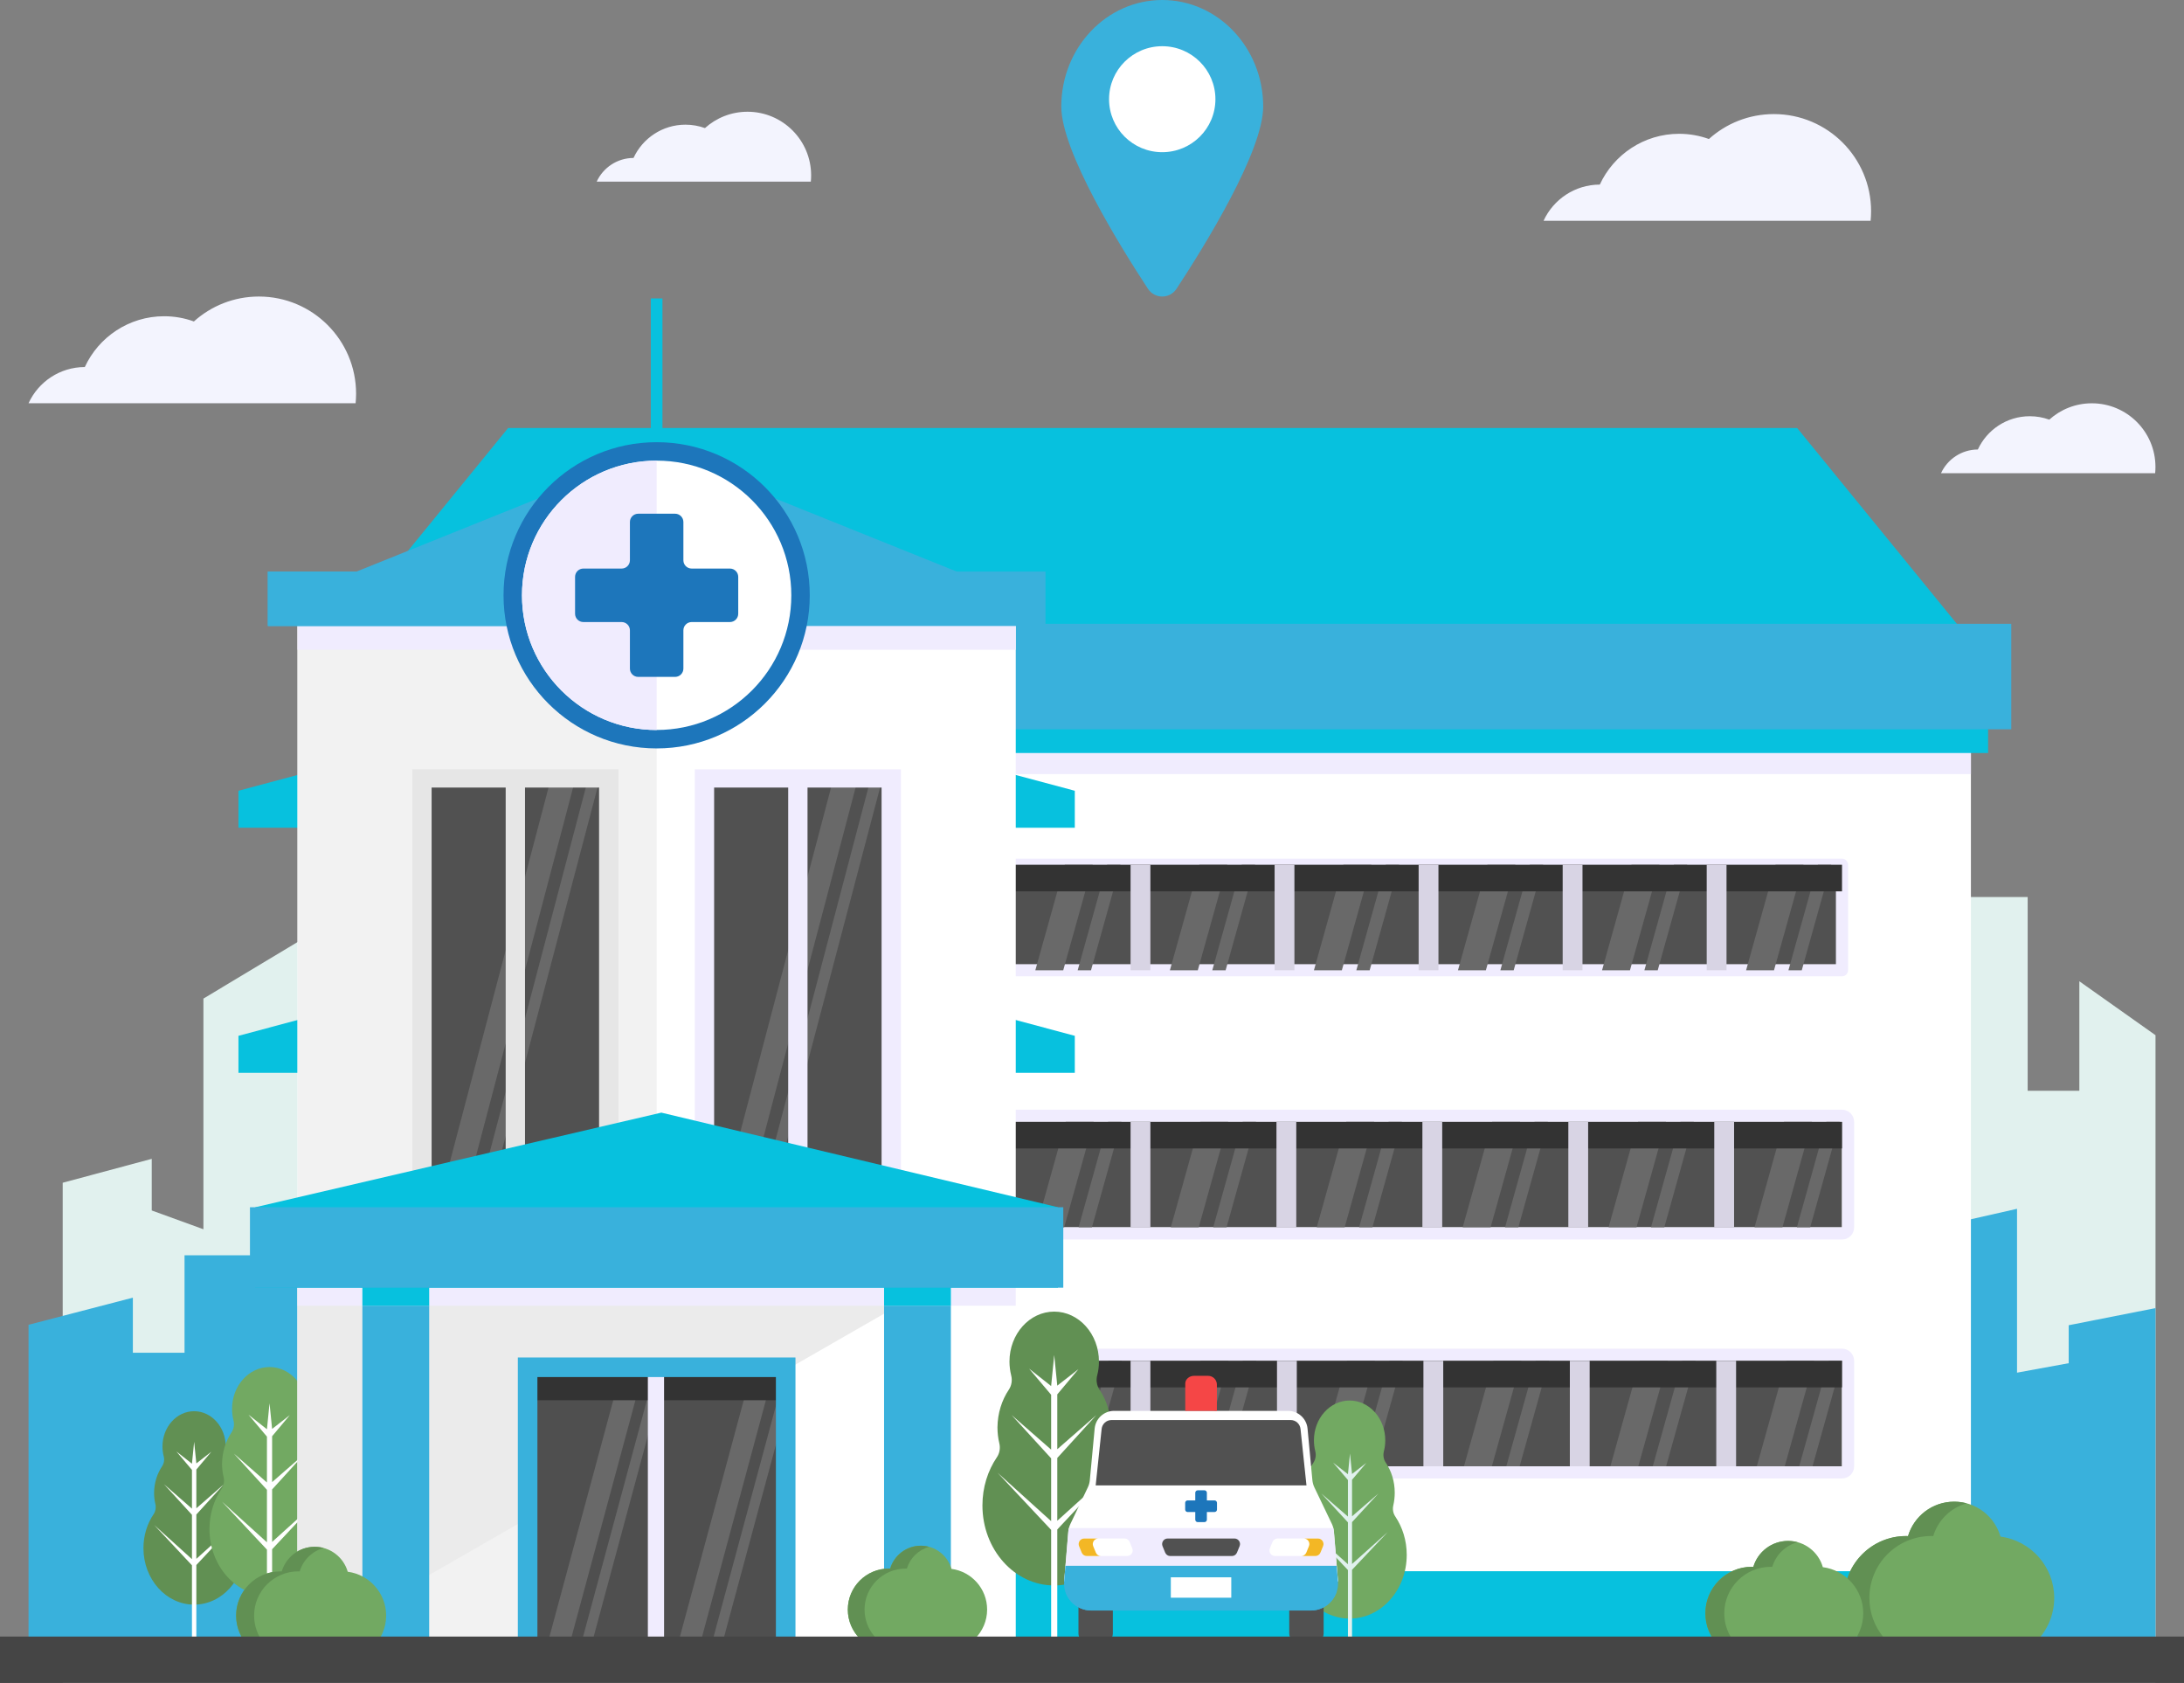 <svg width="527" height="406" viewBox="0 0 527 406" fill="none" xmlns="http://www.w3.org/2000/svg">
<rect x="0" y="0" width="527" height="406" fill="#808080" stroke="none"/>
<g clip-path="url(#clip0_142_5061)">
<path fill-rule="evenodd" clip-rule="evenodd" d="M15.129 285.322L36.616 279.554V292.008L49.084 296.54V240.897L89.88 216.39V249.714H106.316V236.707H173.237V249.714H189.673V216.39H230.469V263.133H242.937V236.718H295.424V263.133H307.893V216.39H348.688V249.714H365.124V236.707H432.046V249.714H448.482V216.39H489.277V263.133H501.746V236.718L520.124 249.726V406.012H15.129V285.322Z" fill="#E1F1EE"/>
<path fill-rule="evenodd" clip-rule="evenodd" d="M520.042 114.145C520.089 113.651 520.112 113.145 520.112 112.639C520.112 104.163 513.237 97.289 504.76 97.289C500.815 97.289 497.213 98.784 494.493 101.232C493.021 100.703 491.444 100.408 489.795 100.408C484.238 100.408 479.446 103.692 477.256 108.436C473.312 108.448 469.91 110.79 468.367 114.157H520.042V114.145ZM85.806 97.289C85.877 96.535 85.924 95.759 85.924 94.982C85.924 82.033 75.41 71.534 62.471 71.534C56.443 71.534 50.944 73.805 46.788 77.549C44.551 76.736 42.126 76.289 39.606 76.289C31.118 76.289 23.794 81.315 20.463 88.543C14.434 88.555 9.242 92.133 6.888 97.277H85.806V97.289ZM451.378 53.276C451.448 52.523 451.496 51.746 451.496 50.969C451.496 38.021 440.982 27.521 428.042 27.521C422.014 27.521 416.516 29.793 412.36 33.536C410.123 32.724 407.698 32.277 405.178 32.277C396.689 32.277 389.366 37.303 386.034 44.53C380.006 44.542 374.814 48.121 372.459 53.265H451.378V53.276ZM195.654 43.812C195.701 43.318 195.725 42.812 195.725 42.306C195.725 33.83 188.849 26.956 180.372 26.956C176.428 26.956 172.825 28.451 170.106 30.899C168.634 30.37 167.056 30.075 165.408 30.075C159.851 30.075 155.059 33.36 152.869 38.103C148.925 38.115 145.522 40.458 143.98 43.824L195.654 43.812Z" fill="#F3F4FE"/>
<path fill-rule="evenodd" clip-rule="evenodd" d="M520.124 315.562L499.179 319.694V328.852L486.711 331.135V291.608L437.132 302.837V319.588H420.696V313.043H353.774V319.588H337.338V302.826H296.543V326.333H284.074V313.043H231.588V326.333H219.119V302.826H178.324V319.588H161.888V313.043H94.966V319.588H78.53V302.826H44.528V326.333H32.06V313.043L6.888 319.588V398.184H520.124V315.562Z" fill="#39B1DC"/>
<path fill-rule="evenodd" clip-rule="evenodd" d="M39.112 353.724C39.571 353.029 39.724 352.135 39.501 351.299C39.312 350.546 39.206 349.757 39.206 348.945C39.206 344.248 42.621 340.434 46.836 340.434C51.05 340.434 54.465 344.248 54.465 348.945C54.465 349.757 54.359 350.546 54.17 351.299C53.959 352.135 54.1 353.029 54.559 353.724C55.772 355.513 56.478 357.75 56.478 360.163C56.478 361.093 56.372 361.999 56.172 362.87C55.972 363.694 56.125 364.565 56.596 365.248C58.138 367.543 59.057 370.38 59.057 373.464C59.057 380.986 53.582 387.095 46.836 387.095C40.089 387.095 34.614 380.986 34.614 373.464C34.614 370.38 35.533 367.543 37.075 365.26C37.534 364.577 37.687 363.694 37.499 362.87C37.287 362.011 37.181 361.105 37.181 360.175C37.193 357.75 37.911 355.513 39.112 353.724Z" fill="#619053"/>
<path fill-rule="evenodd" clip-rule="evenodd" d="M46.318 354.595V363.941L39.571 358.044L46.318 365.425V376.125L37.193 367.873L46.318 377.608V397.654C46.318 397.948 46.553 398.196 46.847 398.196C47.142 398.196 47.377 397.96 47.377 397.654V377.537L56.431 367.873L47.377 376.054V365.354L54.029 358.056L47.377 363.859V354.513L50.992 350.216L47.377 353.03L46.847 347.815L46.318 353.1L42.562 350.146L46.318 354.595Z" fill="white"/>
<path fill-rule="evenodd" clip-rule="evenodd" d="M55.878 345.52C56.431 344.696 56.596 343.636 56.337 342.647C56.113 341.765 55.995 340.823 55.995 339.858C55.995 334.29 60.046 329.781 65.026 329.781C70.018 329.781 74.056 334.302 74.056 339.858C74.056 340.823 73.939 341.765 73.703 342.647C73.444 343.636 73.621 344.696 74.174 345.52C75.61 347.638 76.446 350.287 76.446 353.136C76.446 354.242 76.317 355.313 76.081 356.337C75.846 357.314 76.034 358.35 76.576 359.151C78.401 361.858 79.484 365.225 79.484 368.874C79.484 377.784 72.997 385.024 65.014 385.024C57.032 385.024 50.544 377.784 50.544 368.874C50.544 365.225 51.627 361.858 53.464 359.151C54.017 358.35 54.194 357.303 53.959 356.326C53.711 355.301 53.582 354.23 53.582 353.124C53.605 350.299 54.453 347.65 55.878 345.52Z" fill="#72A962"/>
<path fill-rule="evenodd" clip-rule="evenodd" d="M64.414 346.567V357.632L56.431 350.652L64.414 359.398V372.063L53.605 362.293L64.414 373.829V397.56C64.414 397.913 64.696 398.196 65.038 398.196C65.379 398.196 65.662 397.913 65.662 397.56V373.735L76.387 362.282L65.662 371.969V359.303L73.538 350.663L65.662 357.538V346.473L69.936 341.376L65.662 344.707L65.038 338.527L64.414 344.79L59.963 341.282L64.414 346.567Z" fill="white"/>
<path fill-rule="evenodd" clip-rule="evenodd" d="M71.796 165.55L122.611 103.257H433.659L484.474 165.55H71.796Z" fill="#07C1DE"/>
<path d="M475.584 157.816H85.312V398.196H475.584V157.816Z" fill="white"/>
<path d="M475.584 379.032H85.312V398.196H475.584V379.032Z" fill="#07C1DE"/>
<path d="M475.584 157.816H85.312V186.738H475.584V157.816Z" fill="#F0ECFE"/>
<path d="M479.729 156.204H81.168V181.653H479.729V156.204Z" fill="#07C1DE"/>
<path d="M485.321 150.483H75.563V175.932H485.321V150.483Z" fill="#39B1DC"/>
<path d="M444.479 208.609H116.43V234.058H444.479V208.609Z" fill="#515151"/>
<path fill-rule="evenodd" clip-rule="evenodd" d="M445.938 208.609C445.938 207.797 445.279 207.149 444.479 207.149H116.43C115.617 207.149 114.97 207.809 114.97 208.609V234.058C114.97 234.871 115.629 235.518 116.43 235.518H444.479C445.291 235.518 445.938 234.859 445.938 234.058V208.609ZM443.007 210.08V232.599C420.295 232.599 140.601 232.599 117.889 232.599V210.069H443.007V210.08Z" fill="#F0ECFE"/>
<path fill-rule="evenodd" clip-rule="evenodd" d="M428.066 234.07L435.177 208.621H428.443L421.332 234.07H428.066ZM434.765 234.07L441.877 208.621H438.662L431.551 234.07H434.765Z" fill="#696969"/>
<path fill-rule="evenodd" clip-rule="evenodd" d="M358.543 234.07L365.654 208.621H358.919L351.808 234.07H358.543ZM365.254 234.07L372.365 208.621H369.151L362.039 234.07H365.254Z" fill="#696969"/>
<path fill-rule="evenodd" clip-rule="evenodd" d="M393.31 234.07L400.422 208.621H393.687L386.576 234.07H393.31ZM400.009 234.07L407.121 208.621H403.907L396.795 234.07H400.009Z" fill="#696969"/>
<path fill-rule="evenodd" clip-rule="evenodd" d="M323.787 234.07L330.898 208.621H324.164L317.052 234.07H323.787ZM330.498 234.07L337.609 208.621H334.395L327.284 234.07H330.498Z" fill="#696969"/>
<path fill-rule="evenodd" clip-rule="evenodd" d="M289.031 234.07L296.142 208.621H289.408L282.297 234.07H289.031ZM295.742 234.07L302.853 208.621H299.639L292.528 234.07H295.742Z" fill="#696969"/>
<path fill-rule="evenodd" clip-rule="evenodd" d="M256.559 234.07L263.671 208.621H256.936L249.825 234.07H256.559ZM263.259 234.07L270.37 208.621H267.156L260.044 234.07H263.259Z" fill="#696969"/>
<path d="M444.479 208.609H116.43V215.024H444.479V208.609Z" fill="#333333"/>
<path d="M444.479 270.631H116.43V296.081H444.479V270.631Z" fill="#515151"/>
<path fill-rule="evenodd" clip-rule="evenodd" d="M447.398 270.631C447.398 269.019 446.092 267.7 444.467 267.7H116.43C114.817 267.7 113.498 269.007 113.498 270.631V296.081C113.498 297.693 114.805 299.012 116.43 299.012H444.479C446.092 299.012 447.41 297.705 447.41 296.081V270.631H447.398ZM444.467 270.631H116.43V296.081H444.479V270.631H444.467Z" fill="#F0ECFE"/>
<path fill-rule="evenodd" clip-rule="evenodd" d="M430.103 296.081L437.214 270.631H430.48L423.368 296.081H430.103ZM436.802 296.081L443.913 270.631H440.699L433.588 296.081H436.802Z" fill="#696969"/>
<path fill-rule="evenodd" clip-rule="evenodd" d="M359.685 296.081L366.796 270.631H360.061L352.95 296.081H359.685ZM366.384 296.081L373.495 270.631H370.281L363.17 296.081H366.384Z" fill="#696969"/>
<path fill-rule="evenodd" clip-rule="evenodd" d="M394.888 296.081L401.999 270.631H395.265L388.153 296.081H394.888ZM401.599 296.081L408.71 270.631H405.496L398.385 296.081H401.599Z" fill="#696969"/>
<path fill-rule="evenodd" clip-rule="evenodd" d="M324.47 296.081L331.581 270.631H324.847L317.735 296.081H324.47ZM331.169 296.081L338.28 270.631H335.066L327.955 296.081H331.169Z" fill="#696969"/>
<path fill-rule="evenodd" clip-rule="evenodd" d="M289.255 296.081L296.366 270.631H289.632L282.52 296.081H289.255ZM295.966 296.081L303.077 270.631H299.863L292.752 296.081H295.966Z" fill="#696969"/>
<path fill-rule="evenodd" clip-rule="evenodd" d="M256.783 296.081L263.894 270.631H257.16L250.049 296.081H256.783ZM263.482 296.081L270.594 270.631H267.379L260.268 296.081H263.482Z" fill="#696969"/>
<path d="M444.479 270.631H116.43V277.047H444.479V270.631Z" fill="#333333"/>
<path d="M444.479 328.275H116.43V353.724H444.479V328.275Z" fill="#515151"/>
<path fill-rule="evenodd" clip-rule="evenodd" d="M447.398 328.275C447.398 326.662 446.092 325.344 444.467 325.344H116.43C114.817 325.344 113.498 326.65 113.498 328.275V353.724C113.498 355.337 114.805 356.655 116.43 356.655H444.479C446.092 356.655 447.41 355.349 447.41 353.724V328.275H447.398ZM444.467 328.275H116.43V353.724H444.479V328.275H444.467Z" fill="#F0ECFE"/>
<path fill-rule="evenodd" clip-rule="evenodd" d="M395.324 353.724L402.435 328.275H395.7L388.589 353.724H395.324ZM402.035 353.724L409.146 328.275H405.932L398.82 353.724H402.035Z" fill="#696969"/>
<path fill-rule="evenodd" clip-rule="evenodd" d="M324.658 353.724L331.769 328.275H325.035L317.924 353.724H324.658ZM331.357 353.724L338.469 328.275H335.254L328.143 353.724H331.357Z" fill="#696969"/>
<path fill-rule="evenodd" clip-rule="evenodd" d="M289.314 353.724L296.425 328.275H289.69L282.579 353.724H289.314ZM296.025 353.724L303.136 328.275H299.922L292.81 353.724H296.025Z" fill="#696969"/>
<path fill-rule="evenodd" clip-rule="evenodd" d="M256.842 353.724L263.953 328.275H257.219L250.107 353.724H256.842ZM263.553 353.724L270.664 328.275H267.45L260.339 353.724H263.553Z" fill="#696969"/>
<path fill-rule="evenodd" clip-rule="evenodd" d="M430.656 353.724L437.768 328.275H431.033L423.922 353.724H430.656ZM437.367 353.724L444.479 328.275H441.264L434.153 353.724H437.367Z" fill="#696969"/>
<path fill-rule="evenodd" clip-rule="evenodd" d="M359.991 353.724L367.102 328.275H360.368L353.256 353.724H359.991ZM366.69 353.724L373.801 328.275H370.587L363.476 353.724H366.69Z" fill="#696969"/>
<path d="M444.479 328.275H116.43V334.69H444.479V328.275Z" fill="#333333"/>
<path d="M383.585 328.275H378.805V353.724H383.585V328.275Z" fill="#D8D4E4"/>
<path d="M312.92 328.275H308.14V353.724H312.92V328.275Z" fill="#D8D4E4"/>
<path d="M277.587 328.275H272.807V353.724H277.587V328.275Z" fill="#D8D4E4"/>
<path d="M418.918 328.275H414.138V353.724H418.918V328.275Z" fill="#D8D4E4"/>
<path d="M348.253 328.275H343.472V353.724H348.253V328.275Z" fill="#D8D4E4"/>
<path d="M383.22 270.631H378.44V296.081H383.22V270.631Z" fill="#D8D4E4"/>
<path d="M312.79 270.631H308.01V296.081H312.79V270.631Z" fill="#D8D4E4"/>
<path d="M277.587 270.631H272.807V296.081H277.587V270.631Z" fill="#D8D4E4"/>
<path d="M418.435 270.631H413.655V296.081H418.435V270.631Z" fill="#D8D4E4"/>
<path d="M348.005 270.631H343.225V296.081H348.005V270.631Z" fill="#D8D4E4"/>
<path d="M381.855 208.609H377.074V234.058H381.855V208.609Z" fill="#D8D4E4"/>
<path d="M312.343 208.609H307.563V234.058H312.343V208.609Z" fill="#D8D4E4"/>
<path d="M277.587 208.609H272.807V234.058H277.587V208.609Z" fill="#D8D4E4"/>
<path d="M416.61 208.609H411.83V234.058H416.61V208.609Z" fill="#D8D4E4"/>
<path d="M347.099 208.609H342.319V234.058H347.099V208.609Z" fill="#D8D4E4"/>
<path d="M159.851 71.993H157.037V152.119H159.851V71.993Z" fill="#07C1DE"/>
<path fill-rule="evenodd" clip-rule="evenodd" d="M91.575 240.768L57.538 249.879V258.801H91.575V240.768ZM225.312 240.768L259.35 249.879V258.801H225.312V240.768ZM91.575 181.653L57.538 190.764V199.687H91.575V181.653ZM225.312 181.653L259.35 190.764V199.687H225.312V181.653Z" fill="#07C1DE"/>
<path d="M245.104 143.609H71.796V398.184H245.104V143.609Z" fill="white"/>
<path fill-rule="evenodd" clip-rule="evenodd" d="M245.092 143.609L158.438 108.742L71.784 143.609H245.092Z" fill="#39B1DC"/>
<path d="M158.45 143.609H71.796V398.184H158.45V143.609Z" fill="#F2F2F2"/>
<path fill-rule="evenodd" clip-rule="evenodd" d="M245.092 298.67H71.784V398.184L245.092 298.67Z" fill="#EBEBEB"/>
<path d="M188.178 331.206H128.403V398.184H188.178V331.206Z" fill="#4F4F4F"/>
<path fill-rule="evenodd" clip-rule="evenodd" d="M137.022 398.196L153.411 337.48H148.065L131.676 398.196H137.022ZM142.343 398.196L158.732 337.48H156.177L139.788 398.196H142.343Z" fill="#696969"/>
<path fill-rule="evenodd" clip-rule="evenodd" d="M168.504 398.196L184.893 337.48H179.548L163.159 398.196H168.504ZM173.826 398.196L190.215 337.48H187.672L171.283 398.196H173.826Z" fill="#696969"/>
<path d="M188.626 331.206H128.851V337.786H188.626V331.206Z" fill="#333333"/>
<path d="M160.239 331.206H156.33V398.184H160.239V331.206Z" fill="#F0ECFE"/>
<path fill-rule="evenodd" clip-rule="evenodd" d="M191.946 398.196V327.475H124.954V398.196H129.675V332.195H187.224V398.196H191.946Z" fill="#39B1DC"/>
<path d="M245.104 143.609H71.796V156.745H245.104V143.609Z" fill="#F0ECFE"/>
<path d="M103.561 309.924H87.443V398.196H103.561V309.924Z" fill="#39B1DC"/>
<path d="M147.594 188.163H101.124V293.609H147.594V188.163Z" fill="#515151"/>
<path d="M215.764 188.163H169.293V293.609H215.764V188.163Z" fill="#515151"/>
<path fill-rule="evenodd" clip-rule="evenodd" d="M110.295 296.187L138.764 188.163H132.842L104.373 296.187H110.295ZM116.194 296.187L144.663 188.163H141.837L113.368 296.187H116.194Z" fill="#696969"/>
<path fill-rule="evenodd" clip-rule="evenodd" d="M178.465 296.187L206.933 188.163H201.011L172.543 296.187H178.465ZM184.375 296.187L212.844 188.163H210.018L181.55 296.187H184.375Z" fill="#696969"/>
<path fill-rule="evenodd" clip-rule="evenodd" d="M99.487 185.596V296.187H104.15V189.987H122.022V296.187H126.684V189.987H144.557V296.187H149.219V185.596H99.487Z" fill="#E6E6E6"/>
<path fill-rule="evenodd" clip-rule="evenodd" d="M167.657 185.596V296.187H172.319V189.987H190.191V296.187H194.854V189.987H212.726V296.187H217.388V185.596H167.657Z" fill="#F0ECFE"/>
<path d="M229.445 309.924H213.327V398.196H229.445V309.924Z" fill="#39B1DC"/>
<path d="M245.104 298.67H71.796V314.985H245.104V298.67Z" fill="#F0ECFE"/>
<path d="M229.445 308.135H213.327V314.997H229.445V308.135Z" fill="#07C1DE"/>
<path d="M103.561 308.135H87.443V314.997H103.561V308.135Z" fill="#07C1DE"/>
<path fill-rule="evenodd" clip-rule="evenodd" d="M255.288 291.231L159.58 268.407L61.6 291.231V310.642H255.276L255.288 291.231Z" fill="#07C1DE"/>
<path d="M256.571 291.231H60.316V310.642H256.571V291.231Z" fill="#39B1DC"/>
<path d="M252.274 137.876H64.626V151.013H252.274V137.876Z" fill="#39B1DC"/>
<path d="M158.45 137.876H64.626V151.013H158.45V137.876Z" fill="#39B1DC"/>
<path d="M158.45 180.547C178.854 180.547 195.395 164.009 195.395 143.609C195.395 123.208 178.854 106.671 158.45 106.671C138.045 106.671 121.504 123.208 121.504 143.609C121.504 164.009 138.045 180.547 158.45 180.547Z" fill="#1D76BB"/>
<path d="M158.45 176.097C176.396 176.097 190.945 161.551 190.945 143.609C190.945 125.666 176.396 111.12 158.45 111.12C140.503 111.12 125.954 125.666 125.954 143.609C125.954 161.551 140.503 176.097 158.45 176.097Z" fill="white"/>
<path fill-rule="evenodd" clip-rule="evenodd" d="M158.45 111.132V176.109C140.518 176.109 125.954 161.548 125.954 143.62C125.954 125.681 140.507 111.132 158.45 111.132Z" fill="#F0ECFE"/>
<path fill-rule="evenodd" clip-rule="evenodd" d="M166.902 137.158C165.797 137.158 164.902 136.263 164.902 135.158V125.927C164.902 124.823 164.006 123.927 162.902 123.927H153.998C152.893 123.927 151.998 124.823 151.998 125.927V135.158C151.998 136.263 151.102 137.158 149.998 137.158H140.764C139.66 137.158 138.764 138.053 138.764 139.158V148.059C138.764 149.164 139.66 150.059 140.764 150.059H149.998C151.102 150.059 151.998 150.955 151.998 152.059V161.29C151.998 162.395 152.893 163.29 153.998 163.29H162.902C164.006 163.29 164.902 162.395 164.902 161.29V152.059C164.902 150.955 165.797 150.059 166.902 150.059H176.135C177.24 150.059 178.135 149.164 178.135 148.059V139.158C178.135 138.053 177.24 137.158 176.135 137.158H166.902Z" fill="#1D76BB"/>
<path fill-rule="evenodd" clip-rule="evenodd" d="M316.935 352.841C317.453 352.053 317.618 351.052 317.382 350.11C317.17 349.263 317.052 348.38 317.052 347.45C317.052 342.153 320.902 337.856 325.659 337.856C330.404 337.856 334.265 342.153 334.265 347.45C334.265 348.368 334.148 349.263 333.936 350.098C333.689 351.04 333.853 352.053 334.383 352.841C335.749 354.866 336.55 357.373 336.55 360.092C336.55 361.14 336.432 362.164 336.208 363.141C335.984 364.071 336.161 365.06 336.679 365.825C338.41 368.403 339.446 371.616 339.446 375.089C339.446 383.576 333.276 390.462 325.671 390.462C318.065 390.462 311.896 383.576 311.896 375.089C311.896 371.616 312.932 368.414 314.674 365.837C315.192 365.071 315.369 364.083 315.145 363.153C314.91 362.188 314.792 361.163 314.792 360.104C314.78 357.373 315.581 354.866 316.935 352.841Z" fill="#72A962"/>
<path fill-rule="evenodd" clip-rule="evenodd" d="M325.259 357.032V365.849L318.83 360.281L325.259 367.249V377.349L316.558 369.556L325.259 378.75V397.678C325.259 397.96 325.482 398.184 325.753 398.184C326.024 398.184 326.248 397.96 326.248 397.678V378.691L334.878 369.568L326.248 377.29V367.19L332.594 360.304L326.248 365.79V356.973L329.686 352.912L326.248 355.572L325.753 350.64L325.259 355.631L321.679 352.841L325.259 357.032Z" fill="#E1F1EE"/>
<path fill-rule="evenodd" clip-rule="evenodd" d="M243.444 335.22C244.103 334.231 244.303 332.971 243.997 331.794C243.738 330.735 243.585 329.617 243.585 328.463C243.585 321.812 248.424 316.409 254.381 316.409C260.339 316.409 265.178 321.812 265.178 328.463C265.178 329.617 265.036 330.735 264.754 331.794C264.448 332.971 264.648 334.255 265.307 335.232C267.026 337.774 268.027 340.929 268.027 344.342C268.027 345.661 267.874 346.944 267.591 348.168C267.309 349.333 267.532 350.569 268.18 351.535C270.358 354.772 271.653 358.797 271.653 363.165C271.653 373.817 263.906 382.469 254.358 382.469C244.809 382.469 237.062 373.817 237.062 363.165C237.062 358.797 238.357 354.772 240.547 351.546C241.207 350.581 241.419 349.333 241.136 348.168C240.842 346.944 240.689 345.661 240.689 344.342C240.724 340.929 241.736 337.762 243.444 335.22Z" fill="#619053"/>
<path fill-rule="evenodd" clip-rule="evenodd" d="M253.64 336.468V349.698L244.091 341.353L253.64 351.805V366.955L240.712 355.278L253.64 369.062V397.442C253.64 397.866 253.969 398.196 254.381 398.196C254.793 398.196 255.123 397.854 255.123 397.442V368.968L267.945 355.278L255.123 366.861V351.711L264.542 341.376L255.123 349.604V336.373L260.233 330.288L255.123 334.266L254.381 326.874L253.64 334.361L248.318 330.17L253.64 336.468Z" fill="white"/>
<path fill-rule="evenodd" clip-rule="evenodd" d="M280.448 0C267.003 0 256.089 11.524 256.089 25.708C256.089 36.55 270.311 59.48 277.022 69.697C277.776 70.839 279.071 71.534 280.448 71.534C281.826 71.534 283.109 70.839 283.874 69.697C290.585 59.492 304.808 36.55 304.808 25.708C304.808 11.524 293.894 0 280.448 0Z" fill="#39B1DC"/>
<path d="M280.448 36.714C287.536 36.714 293.281 30.991 293.281 23.931C293.281 16.871 287.536 11.147 280.448 11.147C273.361 11.147 267.615 16.871 267.615 23.931C267.615 30.991 273.361 36.714 280.448 36.714Z" fill="white"/>
<path fill-rule="evenodd" clip-rule="evenodd" d="M67.981 379.079C69.006 375.654 72.173 373.147 75.928 373.147C79.72 373.147 82.91 375.689 83.911 379.162C89.138 379.845 93.177 384.329 93.177 389.732C93.177 395.618 88.397 400.397 82.51 400.397C79.625 400.397 77 399.243 75.081 397.372C73.162 399.243 70.536 400.397 67.652 400.397C61.765 400.397 56.985 395.618 56.985 389.732C56.985 383.847 61.765 379.068 67.652 379.068C67.758 379.079 67.875 379.079 67.981 379.079Z" fill="#72A962"/>
<path fill-rule="evenodd" clip-rule="evenodd" d="M69.818 400.185C69.111 400.326 68.393 400.409 67.64 400.409C61.753 400.409 56.973 395.63 56.973 389.744C56.973 383.859 61.753 379.079 67.64 379.079C67.757 379.079 67.863 379.079 67.981 379.079C69.005 375.654 72.172 373.147 75.928 373.147C76.682 373.147 77.412 373.253 78.106 373.429C75.34 374.183 73.138 376.325 72.326 379.068C72.208 379.068 72.102 379.068 71.984 379.068C66.097 379.068 61.317 383.847 61.317 389.732C61.329 394.888 64.967 399.185 69.818 400.185Z" fill="#619053"/>
<path fill-rule="evenodd" clip-rule="evenodd" d="M214.798 378.385C215.74 375.207 218.695 372.876 222.18 372.876C225.701 372.876 228.668 375.242 229.586 378.467C234.437 379.103 238.193 383.258 238.193 388.284C238.193 393.746 233.754 398.184 228.291 398.184C225.607 398.184 223.169 397.113 221.38 395.382C219.59 397.113 217.153 398.184 214.469 398.184C209.006 398.184 204.567 393.746 204.567 388.284C204.567 382.823 209.006 378.385 214.469 378.385C214.586 378.385 214.692 378.385 214.798 378.385Z" fill="#72A962"/>
<path fill-rule="evenodd" clip-rule="evenodd" d="M216.506 397.984C215.858 398.114 215.175 398.196 214.492 398.196C209.029 398.196 204.591 393.758 204.591 388.296C204.591 382.835 209.029 378.397 214.492 378.397C214.598 378.397 214.704 378.397 214.81 378.397C215.752 375.219 218.707 372.888 222.192 372.888C222.887 372.888 223.57 372.982 224.206 373.159C221.639 373.853 219.59 375.854 218.837 378.397C218.731 378.397 218.625 378.397 218.519 378.397C213.056 378.397 208.617 382.835 208.617 388.296C208.617 393.064 212.008 397.054 216.506 397.984Z" fill="#619053"/>
<path fill-rule="evenodd" clip-rule="evenodd" d="M460.409 370.557C461.833 365.754 466.284 362.258 471.546 362.258C476.856 362.258 481.33 365.825 482.72 370.686C490.031 371.652 495.682 377.914 495.682 385.483C495.682 393.723 488.995 400.409 480.753 400.409C476.703 400.409 473.03 398.796 470.345 396.183C467.661 398.796 463.988 400.409 459.938 400.409C451.696 400.409 445.009 393.723 445.009 385.483C445.009 377.243 451.696 370.557 459.938 370.557C460.079 370.545 460.244 370.545 460.409 370.557Z" fill="#72A962"/>
<path fill-rule="evenodd" clip-rule="evenodd" d="M462.963 400.091C461.986 400.291 460.962 400.397 459.926 400.397C451.684 400.397 444.997 393.711 444.997 385.471C444.997 377.231 451.684 370.545 459.926 370.545C460.09 370.545 460.243 370.545 460.408 370.557C461.833 365.754 466.283 362.258 471.546 362.258C472.594 362.258 473.618 362.4 474.584 362.659C470.71 363.706 467.637 366.72 466.495 370.557C466.342 370.557 466.177 370.545 466.013 370.545C457.771 370.545 451.084 377.231 451.084 385.471C451.072 392.675 456.182 398.69 462.963 400.091Z" fill="#619053"/>
<path fill-rule="evenodd" clip-rule="evenodd" d="M423.086 377.961C424.157 374.359 427.501 371.722 431.457 371.722C435.448 371.722 438.815 374.406 439.851 378.055C445.35 378.773 449.6 383.482 449.6 389.179C449.6 395.371 444.573 400.397 438.38 400.397C435.342 400.397 432.575 399.185 430.55 397.219C428.525 399.185 425.77 400.397 422.721 400.397C416.528 400.397 411.501 395.371 411.501 389.179C411.501 382.987 416.528 377.961 422.721 377.961C422.839 377.961 422.956 377.961 423.086 377.961Z" fill="#72A962"/>
<path fill-rule="evenodd" clip-rule="evenodd" d="M425.005 400.174C424.263 400.327 423.498 400.409 422.721 400.409C416.528 400.409 411.501 395.383 411.501 389.191C411.501 382.999 416.528 377.973 422.721 377.973C422.839 377.973 422.956 377.973 423.086 377.973C424.157 374.371 427.501 371.734 431.457 371.734C432.246 371.734 433.011 371.84 433.741 372.04C430.821 372.829 428.513 375.089 427.654 377.973C427.536 377.973 427.419 377.973 427.289 377.973C421.096 377.973 416.069 382.999 416.069 389.191C416.069 394.594 419.907 399.114 425.005 400.174Z" fill="#619053"/>
<path fill-rule="evenodd" clip-rule="evenodd" d="M268.533 385.259H260.233V394.04C260.233 395.3 261.257 396.324 262.517 396.324C263.682 396.324 265.084 396.324 266.249 396.324C267.509 396.324 268.533 395.3 268.533 394.04C268.533 390.803 268.533 385.259 268.533 385.259Z" fill="#515151"/>
<path fill-rule="evenodd" clip-rule="evenodd" d="M319.395 385.259H311.095C311.095 385.259 311.095 390.792 311.095 394.04C311.095 395.3 312.119 396.324 313.379 396.324C314.545 396.324 315.946 396.324 317.111 396.324C318.371 396.324 319.395 395.3 319.395 394.04C319.395 390.803 319.395 385.259 319.395 385.259Z" fill="#515151"/>
<path fill-rule="evenodd" clip-rule="evenodd" d="M317.17 358.833C316.899 358.268 316.735 357.667 316.676 357.055C316.464 354.772 315.899 348.78 315.51 344.625C315.286 342.212 313.25 340.352 310.824 340.352C301.276 340.352 278.364 340.352 268.828 340.352C266.402 340.352 264.365 342.2 264.142 344.625C263.753 348.768 263.188 354.76 262.976 357.055C262.917 357.679 262.752 358.28 262.482 358.833C261.551 360.799 259.232 365.637 258.29 367.626C258.019 368.203 257.843 368.827 257.796 369.462C257.619 371.605 257.172 376.937 256.807 381.41C256.654 383.234 323.022 383.234 322.869 381.41C322.492 376.937 322.056 371.605 321.88 369.462C321.821 368.827 321.656 368.203 321.385 367.626C320.42 365.637 318.112 360.799 317.17 358.833Z" fill="white"/>
<path fill-rule="evenodd" clip-rule="evenodd" d="M321.715 368.626H257.913C257.843 368.909 257.796 369.191 257.772 369.474C257.596 371.616 257.148 376.949 256.783 381.422C256.63 383.246 322.998 383.246 322.845 381.422C322.468 376.949 322.033 371.616 321.856 369.474C321.833 369.18 321.785 368.897 321.715 368.626Z" fill="#F0ECFE"/>
<path fill-rule="evenodd" clip-rule="evenodd" d="M288.419 361.952H286.57C286.241 361.952 285.982 362.223 285.982 362.541C285.982 363.023 285.982 363.694 285.982 364.165C285.982 364.495 286.253 364.754 286.57 364.754H288.419V366.602C288.419 366.931 288.69 367.19 289.008 367.19C289.49 367.19 290.161 367.19 290.632 367.19C290.962 367.19 291.221 366.92 291.221 366.602V364.754H293.069C293.399 364.754 293.658 364.483 293.658 364.165C293.658 363.683 293.658 363.012 293.658 362.541C293.658 362.211 293.387 361.952 293.069 361.952H291.221V360.104C291.221 359.775 290.95 359.516 290.632 359.516C290.15 359.516 289.479 359.516 289.008 359.516C288.678 359.516 288.419 359.786 288.419 360.104V361.952Z" fill="#1D76BB"/>
<path fill-rule="evenodd" clip-rule="evenodd" d="M257.089 377.726L256.783 381.422C256.63 383.246 257.254 385.047 258.49 386.401C259.727 387.743 261.481 388.52 263.306 388.52C276.221 388.52 303.407 388.52 316.322 388.52C318.147 388.52 319.902 387.755 321.138 386.401C322.374 385.059 322.998 383.246 322.845 381.422L322.539 377.726H257.089Z" fill="#39B1DC"/>
<path fill-rule="evenodd" clip-rule="evenodd" d="M257.007 383.717C257.278 384.706 257.784 385.612 258.49 386.389C259.727 387.731 261.481 388.508 263.306 388.508C276.221 388.508 303.407 388.508 316.322 388.508C318.147 388.508 319.902 387.743 321.138 386.389C321.844 385.624 322.351 384.706 322.621 383.717C322.492 383.882 322.351 384.047 322.209 384.2C320.926 385.542 319.125 386.318 317.229 386.318C303.866 386.318 275.762 386.318 262.399 386.318C260.504 386.318 258.702 385.553 257.419 384.2C257.278 384.047 257.136 383.882 257.007 383.717Z" fill="#39B1DC"/>
<path fill-rule="evenodd" clip-rule="evenodd" d="M315.251 358.327C315.251 358.327 314.274 349.016 313.815 344.707C313.685 343.483 312.661 342.565 311.436 342.565C303.524 342.565 276.115 342.565 268.204 342.565C266.979 342.565 265.955 343.495 265.825 344.707C265.366 349.016 264.389 358.327 264.389 358.327H315.251Z" fill="#515151"/>
<path fill-rule="evenodd" clip-rule="evenodd" d="M293.635 334.019C293.635 332.854 292.693 331.9 291.515 331.9C290.432 331.9 289.137 331.9 288.101 331.9C287.03 331.9 286.005 332.689 286.005 333.748C286.005 336.279 286.005 340.352 286.005 340.352H293.635C293.635 340.364 293.635 336.526 293.635 334.019Z" fill="#F54646"/>
<path fill-rule="evenodd" clip-rule="evenodd" d="M272.583 371.97C272.383 371.463 271.889 371.134 271.347 371.134C269.334 371.134 264.389 371.134 261.61 371.134C261.163 371.134 260.751 371.357 260.504 371.722C260.256 372.087 260.209 372.558 260.374 372.97C260.598 373.512 260.833 374.088 261.01 374.524C261.21 375.03 261.705 375.36 262.246 375.36C264.271 375.36 269.204 375.36 271.983 375.36C272.43 375.36 272.842 375.136 273.09 374.771C273.337 374.406 273.384 373.935 273.219 373.523C272.995 372.982 272.76 372.417 272.583 371.97Z" fill="white"/>
<path fill-rule="evenodd" clip-rule="evenodd" d="M281.755 371.146H297.885C298.332 371.146 298.744 371.369 298.992 371.734C299.239 372.099 299.286 372.57 299.121 372.982C298.897 373.523 298.662 374.1 298.485 374.536C298.285 375.042 297.791 375.371 297.249 375.371H282.391C281.849 375.371 281.355 375.042 281.155 374.536C280.978 374.088 280.742 373.523 280.519 372.982C280.354 372.57 280.401 372.099 280.648 371.734C280.896 371.357 281.308 371.146 281.755 371.146Z" fill="#515151"/>
<path fill-rule="evenodd" clip-rule="evenodd" d="M307.057 371.97C307.257 371.463 307.751 371.134 308.293 371.134C310.306 371.134 315.251 371.134 318.03 371.134C318.477 371.134 318.889 371.357 319.136 371.722C319.384 372.087 319.431 372.558 319.266 372.97C319.042 373.512 318.807 374.088 318.63 374.524C318.43 375.03 317.935 375.36 317.394 375.36C315.381 375.36 310.436 375.36 307.657 375.36C307.21 375.36 306.798 375.136 306.55 374.771C306.303 374.406 306.256 373.935 306.421 373.523C306.645 372.982 306.88 372.417 307.057 371.97Z" fill="white"/>
<path fill-rule="evenodd" clip-rule="evenodd" d="M271.347 371.146C269.334 371.146 264.389 371.146 261.61 371.146C261.163 371.146 260.751 371.369 260.504 371.734C260.256 372.099 260.209 372.57 260.374 372.982C260.598 373.523 260.833 374.1 261.01 374.536C261.21 375.042 261.705 375.371 262.246 375.371H265.66C265.119 375.371 264.624 375.042 264.424 374.536C264.248 374.088 264.012 373.523 263.788 372.982C263.624 372.57 263.671 372.099 263.918 371.734C264.165 371.369 264.577 371.146 265.025 371.146H271.347Z" fill="#F3B725"/>
<path fill-rule="evenodd" clip-rule="evenodd" d="M308.293 371.146C310.306 371.146 315.251 371.146 318.03 371.146C318.477 371.146 318.889 371.369 319.136 371.734C319.384 372.099 319.431 372.57 319.266 372.982C319.042 373.523 318.807 374.1 318.63 374.536C318.43 375.042 317.935 375.371 317.394 375.371H313.979C314.521 375.371 315.016 375.042 315.216 374.536C315.392 374.088 315.628 373.523 315.851 372.982C316.016 372.57 315.969 372.099 315.722 371.734C315.475 371.369 315.063 371.146 314.615 371.146H308.293Z" fill="#F3B725"/>
<path d="M297.108 380.504H282.52V385.424H297.108V380.504Z" fill="white"/>
<path d="M527 394.806H0V405.988H527V394.806Z" fill="#454545"/>
</g>
<defs>
<clipPath id="clip0_142_5061">
<rect width="527" height="406" fill="white"/>
</clipPath>
</defs>
</svg>
